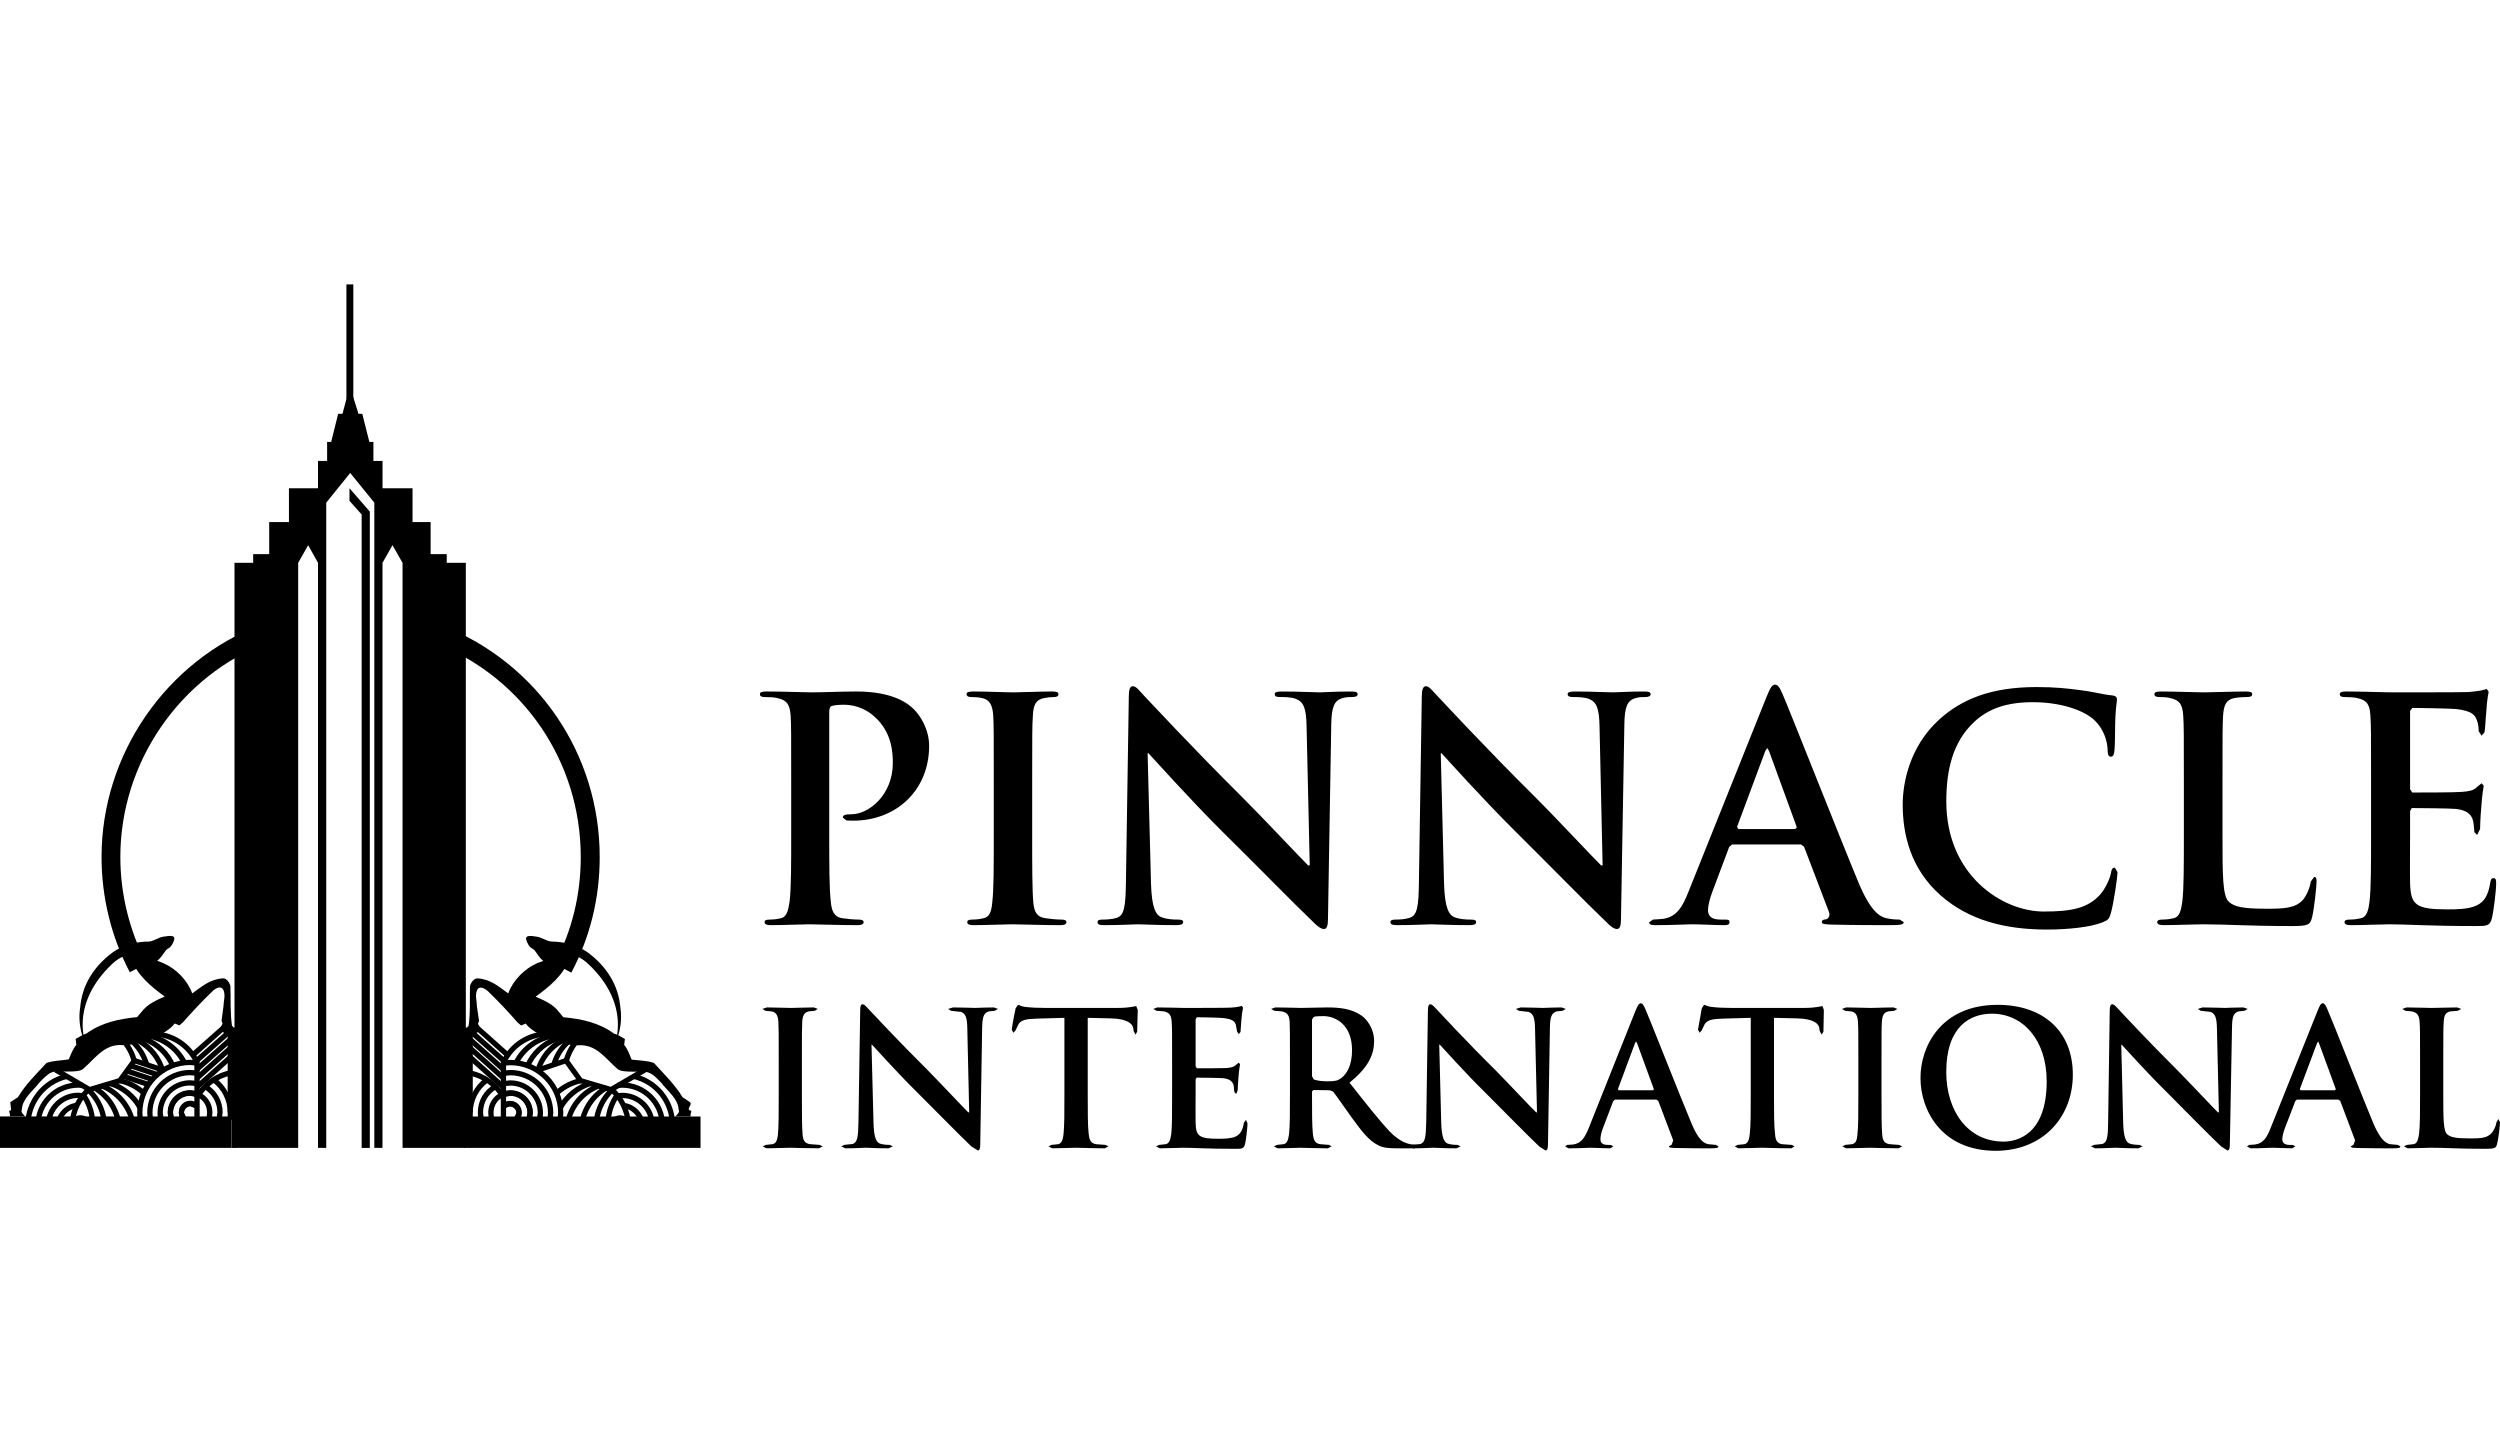 <?xml version="1.0" encoding="UTF-8"?>
<svg width="378px" height="216px" viewBox="0 0 378 216" version="1.1" xmlns="http://www.w3.org/2000/svg" xmlns:xlink="http://www.w3.org/1999/xlink">
    <title>P / Pinnacle International / Vector / pinnacle-international-logo-lg</title>
    <g id="P-/-Pinnacle-International-/-Vector-/-pinnacle-international-logo-lg" stroke="none" stroke-width="1" fill="none" fill-rule="evenodd">
        <g id="Group" transform="translate(0, 43)" fill="#000000">
            <polygon id="Fill-1" points="52.84 32.728 54.681 34.788 54.681 130.563 55.916 130.563 55.916 34.357 52.84 30.82"></polygon>
            <polygon id="Fill-2" points="51.781 19.566 51.13 19.566 50.07 23.825 49.461 23.825 49.461 26.698 48.083 26.698 48.083 30.821 43.688 30.821 43.688 35.933 40.703 35.933 40.703 40.785 38.279 40.785 38.279 42.1 35.456 42.1 35.456 130.561 45.085 130.561 45.085 42.1 46.595 39.431 48.083 42.1 48.083 130.561 49.328 130.561 49.328 33.001 52.951 28.512 56.597 33.001 56.597 130.561 57.832 130.561 57.832 42.1 59.342 39.431 60.866 42.1 60.866 130.561 70.433 130.561 70.433 42.1 67.545 42.1 67.545 40.785 65.111 40.785 65.111 35.933 62.376 35.933 62.376 30.821 57.839 30.821 57.839 26.698 56.461 26.698 56.461 23.825 55.849 23.825 54.776 19.566 54.205 19.566 52.89 15.413"></polygon>
            <polygon id="Fill-3" points="70.11 130.556 71.027 130.556 71.027 112.353 70.11 112.353"></polygon>
            <polygon id="Fill-4" points="35.022 130.566 35.771 130.566 35.771 112.33 35.022 112.33"></polygon>
            <path d="M86.384,104.064 L83.843,102.73 C86.481,97.735 87.81,92.3 87.81,86.58 C87.81,72.218 79.182,59.521 65.839,54.225 L66.899,51.585 C81.331,57.295 90.675,71.042 90.675,86.58 C90.675,92.789 89.236,98.665 86.384,104.064" id="Fill-5"></path>
            <path d="M19.625,104 C16.819,98.665 15.354,92.637 15.354,86.577 C15.354,71.088 25.07,56.949 39.567,51.401 L40.582,54.076 C27.19,59.204 18.196,72.263 18.196,86.577 C18.196,92.161 19.567,97.745 22.153,102.675 L19.625,104 Z" id="Fill-7"></path>
            <path d="M104.218,124.871 C103.894,124.476 104.678,124.119 104.351,123.666 L103.194,122.888 C102.079,121.023 100.387,119.384 98.867,117.712 C97.827,117.356 96.641,117.356 95.513,117.217 C95.176,116.449 94.923,115.639 94.375,114.985 L94.489,114.091 L93.481,113.528 C93.899,112.193 94.009,110.778 93.802,109.349 C93.52,106.016 91.773,103.159 88.872,101.012 C87.248,99.869 85.381,99.386 83.333,99.36 C82.471,99.247 81.862,98.654 80.889,98.589 C79.638,98.382 79.172,98.553 79.881,99.817 C80.303,100.516 80.575,100.364 80.857,100.72 C81.262,101.248 81.563,101.831 82.15,102.298 L81.262,102.609 C79.311,103.461 77.551,105.229 76.845,107.208 C75.467,106.22 74.242,105.096 72.32,104.938 C71.416,104.831 71.059,106.091 71.059,106.091 C71.004,108.212 71.15,110.136 70.829,112.277 L71.247,113.754 L72.732,112.711 L72.271,111.791 L72.43,111.351 L72.113,109.197 C72.113,108.41 71.808,107.577 72.096,106.803 C72.408,105.896 73.38,106.502 73.756,106.855 C75.256,108.29 76.854,109.994 78.271,111.61 L78.789,112.054 L79.492,111.762 C79.992,112.549 81.599,113.453 82.358,113.845 C85.161,115.244 87.858,115.037 87.906,115.037 C90.334,115.115 91.688,117.181 93.371,118.636 C94.178,119.338 97.101,118.814 98.08,119.18 C98.712,119.384 99.431,120.135 99.972,120.709 C100.971,122.014 102.507,123.115 102.604,124.738 C102.834,125.246 102.322,125.528 102.128,125.82 L104.448,125.82 C104.228,125.395 104.873,124.903 104.218,124.871 M93.312,113.443 L92.826,113.281 C90.629,111.642 87.932,111.059 85.177,110.804 L84.542,110.046 C83.638,108.815 82.257,108.267 80.99,107.697 C83.015,106.22 85.226,104.439 86.02,102.045 L86.234,101.261 C87.702,101.614 88.613,102.363 89.536,103.331 C92.2,106.045 93.899,109.573 93.312,113.443" id="Fill-9"></path>
            <polygon id="Fill-11" points="70.904 130.559 105.92 130.559 105.92 125.818 70.904 125.818"></polygon>
            <path d="M75.818,123.156 C74.784,121.326 73.024,120.04 70.963,119.635 L71.147,118.855 C73.394,119.308 75.358,120.733 76.511,122.745 L75.818,123.156 Z" id="Fill-13"></path>
            <path d="M85.099,126.358 L84.305,126.239 L84.383,125.28 C84.383,121.299 81.149,118.066 77.169,118.066 L76.17,118.122 L76.076,117.325 L77.169,117.25 C81.589,117.25 85.174,120.855 85.174,125.28 L85.099,126.358 Z" id="Fill-14"></path>
            <path d="M83.563,126.314 L82.785,126.174 L82.853,125.28 C82.853,122.132 80.305,119.589 77.171,119.589 L76.241,119.667 L76.111,118.867 L77.171,118.776 C80.746,118.776 83.66,121.701 83.66,125.28 L83.563,126.314 Z" id="Fill-15"></path>
            <path d="M81.916,126.606 L81.145,126.389 L81.31,125.281 C81.31,123.004 79.44,121.142 77.171,121.142 L76.319,121.226 L76.163,120.439 L77.171,120.345 C79.894,120.345 82.104,122.551 82.104,125.281 C82.104,125.722 82.03,126.152 81.916,126.606" id="Fill-16"></path>
            <path d="M80.38,126.283 L79.628,126.036 L79.744,125.279 C79.744,123.85 78.587,122.694 77.171,122.694 L76.319,122.846 L76.037,122.111 L77.171,121.897 C79.038,121.897 80.551,123.416 80.551,125.279 L80.38,126.283 Z" id="Fill-17"></path>
            <path d="M78.309,126.563 L77.771,125.97 L78.076,125.267 C78.076,124.47 77.062,123.965 76.417,124.59 L75.866,123.998 C76.229,123.661 76.647,123.492 77.114,123.492 C78.089,123.492 78.87,124.289 78.87,125.267 C78.87,125.766 78.66,126.242 78.309,126.563" id="Fill-18"></path>
            <path d="M102.092,127.166 L101.288,127.166 C101.288,123.784 99.01,120.892 95.701,120.124 L95.882,119.363 C99.545,120.189 102.092,123.402 102.092,127.166" id="Fill-19"></path>
            <path d="M100.569,127.166 L99.752,127.166 C99.752,124.018 97.214,121.465 94.08,121.465 L93.52,121.504 L93.371,120.707 L94.08,120.665 C97.652,120.665 100.569,123.577 100.569,127.166" id="Fill-20"></path>
            <path d="M99.014,127.166 L98.211,127.166 C98.211,124.866 96.357,123.026 94.078,123.026 L93.407,123.082 L93.3,122.281 L94.078,122.226 C96.811,122.226 99.014,124.426 99.014,127.166" id="Fill-21"></path>
            <path d="M96.638,126.832 C96.506,125.724 95.485,124.71 94.308,124.548 L94.425,123.771 C95.948,123.965 97.235,125.248 97.445,126.712 L96.638,126.832 Z" id="Fill-22"></path>
            <path d="M93.761,129.184 C92.799,129.184 92.014,128.377 92.014,127.392 C92.014,126.424 92.799,125.634 93.761,125.634 C94.75,125.634 95.541,126.424 95.541,127.392 C95.541,128.377 94.75,129.184 93.761,129.184 M93.761,126.434 C93.24,126.434 92.809,126.864 92.809,127.392 C92.809,127.943 93.24,128.377 93.761,128.377 C94.303,128.377 94.75,127.943 94.75,127.392 C94.75,126.864 94.303,126.434 93.761,126.434" id="Fill-23"></path>
            <polygon id="Fill-24" points="70.709 126.362 71.484 126.362 71.484 112.165 70.709 112.165"></polygon>
            <polygon id="Fill-25" points="75.72 125.908 76.52 125.908 76.52 117.402 75.72 117.402"></polygon>
            <path d="M76.492,117.808 L75.769,117.471 C77.075,114.683 79.82,112.937 82.916,112.917 L82.916,113.724 C80.135,113.734 77.662,115.295 76.492,117.808" id="Fill-26"></path>
            <path d="M78.379,117.884 L77.669,117.528 C78.788,115.283 80.93,113.703 83.39,113.256 L83.529,114.056 C81.316,114.448 79.394,115.876 78.379,117.884" id="Fill-27"></path>
            <path d="M80.138,118.293 L79.415,117.973 C80.274,116.049 81.82,114.565 83.784,113.778 L84.086,114.52 C82.297,115.232 80.919,116.567 80.138,118.293" id="Fill-28"></path>
            <path d="M81.675,119.06 L80.923,118.823 C81.513,116.776 82.854,115.079 84.682,114.056 L85.081,114.758 C83.444,115.688 82.226,117.217 81.675,119.06" id="Fill-29"></path>
            <path d="M84.113,118.154 L83.328,117.957 C83.737,116.512 84.498,115.265 85.613,114.229 L86.161,114.812 C85.137,115.741 84.469,116.885 84.113,118.154" id="Fill-30"></path>
            <path d="M85.967,117.647 L85.183,117.453 C85.455,116.322 85.997,115.263 86.761,114.295 L87.393,114.8 C86.697,115.655 86.22,116.643 85.967,117.647" id="Fill-31"></path>
            <path d="M86.183,127.026 L85.405,126.867 C85.891,124.114 87.745,121.844 90.347,120.817 L90.639,121.562 C88.296,122.488 86.636,124.525 86.183,127.026" id="Fill-32"></path>
            <path d="M88.283,128.008 L87.48,128.008 C87.48,125.268 88.945,122.657 91.311,121.209 L91.732,121.896 C89.602,123.191 88.283,125.54 88.283,128.008" id="Fill-33"></path>
            <path d="M89.883,129.053 C89.306,126.368 90.194,123.491 92.178,121.596 L92.745,122.163 C90.943,123.89 90.165,126.465 90.677,128.894 L89.883,129.053 Z" id="Fill-34"></path>
            <path d="M92.176,130.218 C91.093,127.685 91.372,124.708 92.94,122.425 L93.602,122.875 C92.176,124.935 91.936,127.627 92.918,129.907 L92.176,130.218 Z" id="Fill-35"></path>
            <path d="M85.062,124.685 L84.375,124.274 C85.419,122.454 87.11,121.055 89.065,120.452 L89.295,121.223 C87.58,121.757 85.992,123.034 85.062,124.685" id="Fill-36"></path>
            <path d="M84.517,122.499 L83.989,121.897 C85.081,120.912 86.407,120.254 87.836,119.989 L87.995,120.773 C86.698,121.012 85.506,121.615 84.517,122.499" id="Fill-37"></path>
            <polygon id="Fill-38" points="92.43 122.196 92.275 122.141 87.556 120.729 87.468 120.645 85.43 117.83 81.54 119.145 81.281 118.403 85.734 116.881 88.032 120.062 92.333 121.322 97.269 118.432 97.677 119.126"></polygon>
            <path d="M94.603,127.026 C94.506,125.083 93.615,123.243 92.13,121.957 L92.658,121.354 C94.305,122.78 95.303,124.836 95.397,126.971 L94.603,127.026 Z" id="Fill-39"></path>
            <path d="M71.486,125.215 L70.708,125.215 C70.708,123.159 71.686,121.205 73.339,119.984 L73.806,120.645 C72.364,121.704 71.486,123.414 71.486,125.215" id="Fill-40"></path>
            <path d="M72.377,126.39 C72.316,126.089 72.245,125.678 72.245,125.214 C72.245,123.433 73.162,121.839 74.708,120.955 L75.097,121.648 C73.81,122.39 73.039,123.715 73.039,125.214 L73.162,126.219 L72.377,126.39 Z" id="Fill-41"></path>
            <path d="M74.344,127.059 C73.988,126.508 73.819,125.873 73.819,125.216 C73.819,123.846 74.626,122.628 75.868,122.109 L76.172,122.845 C75.232,123.23 74.626,124.169 74.626,125.216 C74.626,125.734 74.746,126.207 75.012,126.647 L74.344,127.059 Z" id="Fill-42"></path>
            <path d="M77.189,128.601 C76.039,128.601 74.979,128.017 74.343,127.068 L75.014,126.638 C75.501,127.36 76.311,127.794 77.189,127.794 C78.612,127.794 79.759,126.647 79.759,125.212 C79.759,123.803 78.612,122.647 77.189,122.647 L76.175,122.845 L75.867,122.113 C76.259,121.935 76.726,121.841 77.189,121.841 C79.056,121.841 80.563,123.363 80.563,125.212 C80.563,127.081 79.056,128.601 77.189,128.601" id="Fill-43"></path>
            <path d="M77.123,126.972 L77.123,126.175 C77.645,126.175 78.086,125.732 78.086,125.217 C78.086,124.698 77.645,124.242 77.123,124.242 L76.446,124.524 L75.882,123.95 C76.209,123.63 76.637,123.448 77.123,123.448 C78.096,123.448 78.893,124.232 78.893,125.217 C78.893,126.175 78.086,126.972 77.123,126.972" id="Fill-44"></path>
            <polygon id="Fill-45" points="76.379 116.731 71.635 112.494 72.16 111.901 76.914 116.138"></polygon>
            <polygon id="Fill-46" points="75.905 117.68 71.056 113.388 71.571 112.763 76.426 117.077"></polygon>
            <polygon id="Fill-47" points="75.856 118.995 70.819 114.489 71.341 113.887 76.378 118.376"></polygon>
            <polygon id="Fill-48" points="75.856 120.299 70.819 115.784 71.341 115.178 76.39 119.706"></polygon>
            <polygon id="Fill-49" points="75.913 121.723 70.867 117.218 71.415 116.615 76.464 121.13"></polygon>
            <path d="M34.837,106.077 C34.837,106.077 34.496,104.807 33.589,104.936 C31.68,105.098 30.458,106.209 29.064,107.21 C28.348,105.202 26.614,103.446 24.653,102.611 L23.772,102.264 C24.346,101.83 24.653,101.25 25.055,100.722 C25.334,100.347 25.603,100.496 26.028,99.806 C26.737,98.555 26.267,98.371 25.003,98.585 C24.054,98.63 23.467,99.232 22.579,99.362 C20.531,99.372 18.661,99.848 17.057,100.988 C14.14,103.145 12.396,105.992 12.124,109.335 C11.894,110.77 12.03,112.179 12.432,113.53 L11.433,114.09 L11.544,114.984 C10.976,115.641 10.724,116.441 10.39,117.183 C9.272,117.355 8.072,117.355 7.035,117.711 C5.515,119.363 3.817,121.021 2.725,122.884 L1.555,123.661 L1.688,124.873 C1.049,124.892 1.688,125.388 1.47,125.796 L3.801,125.796 C3.587,125.527 3.091,125.239 3.305,124.73 C3.402,123.091 4.958,121.99 5.943,120.698 C6.481,120.124 7.214,119.363 7.829,119.136 C8.818,118.799 11.725,119.318 12.542,118.638 C14.247,117.183 15.566,115.117 17.993,115.007 C17.993,115.007 20.738,115.243 23.561,113.821 C24.31,113.445 25.924,112.525 26.404,111.748 L27.113,112.04 L27.642,111.596 C29.058,109.983 30.662,108.279 32.15,106.854 C32.516,106.468 33.495,105.876 33.822,106.799 C34.111,107.57 33.79,108.396 33.79,109.163 L33.495,111.34 L33.654,111.774 L33.194,112.687 L34.665,113.747 L35.099,112.247 C34.775,110.112 34.911,108.188 34.837,106.077 M21.361,110.048 L20.729,110.789 C17.983,111.052 15.297,111.631 13.08,113.267 L12.616,113.445 C12.02,109.571 13.728,106.038 16.382,103.317 C17.296,102.358 18.197,101.616 19.685,101.25 L19.905,102.028 C20.69,104.421 22.897,106.219 24.906,107.673 C23.636,108.237 22.278,108.807 21.361,110.048" id="Fill-50"></path>
            <polygon id="Fill-51" points="0 130.559 35.009 130.559 35.009 125.808 0 125.808"></polygon>
            <path d="M30.129,123.145 L29.409,122.77 C30.547,120.732 32.485,119.294 34.786,118.824 L34.961,119.608 C32.887,120.039 31.13,121.325 30.129,123.145" id="Fill-52"></path>
            <path d="M20.809,126.336 L20.738,125.258 C20.738,120.849 24.322,117.238 28.736,117.238 L29.848,117.312 L29.722,118.122 L28.736,118.035 C24.769,118.035 21.532,121.284 21.532,125.258 L21.603,126.233 L20.809,126.336 Z" id="Fill-53"></path>
            <path d="M22.335,126.293 L22.26,125.26 C22.26,121.668 25.177,118.769 28.736,118.769 L29.795,118.856 L29.666,119.653 L28.736,119.578 C25.605,119.578 23.057,122.124 23.057,125.26 L23.119,126.189 L22.335,126.293 Z" id="Fill-54"></path>
            <path d="M23.995,126.595 C23.881,126.141 23.816,125.72 23.816,125.26 C23.816,122.549 26.03,120.333 28.736,120.333 L29.751,120.418 L29.595,121.205 L28.736,121.13 C26.454,121.13 24.617,122.97 24.617,125.26 L24.766,126.391 L23.995,126.595 Z" id="Fill-55"></path>
            <path d="M25.527,126.272 L25.372,125.258 C25.372,123.405 26.888,121.886 28.736,121.886 L29.86,122.068 L29.614,122.845 L28.736,122.693 C27.336,122.693 26.166,123.849 26.166,125.258 L26.286,126 L25.527,126.272 Z" id="Fill-56"></path>
            <path d="M27.632,126.551 C27.24,126.215 27.042,125.755 27.042,125.246 C27.042,124.287 27.836,123.481 28.802,123.481 L30.057,123.996 L29.509,124.569 L28.802,124.278 C28.274,124.278 27.827,124.731 27.827,125.246 L28.154,125.959 L27.632,126.551 Z" id="Fill-57"></path>
            <path d="M4.611,127.135 L3.807,127.135 C3.807,123.436 6.419,120.148 10.023,119.361 L10.202,120.128 C6.967,120.86 4.611,123.802 4.611,127.135" id="Fill-58"></path>
            <path d="M6.138,127.135 L5.334,127.135 C5.334,123.565 8.245,120.666 11.833,120.666 L12.52,120.699 L12.406,121.492 L11.833,121.463 C8.689,121.463 6.138,123.996 6.138,127.135" id="Fill-59"></path>
            <path d="M7.713,127.135 L6.893,127.135 C6.893,124.43 9.1,122.214 11.832,122.214 L12.649,122.282 L12.493,123.07 L11.832,123.014 C9.551,123.014 7.713,124.87 7.713,127.135" id="Fill-60"></path>
            <path d="M9.27,126.821 L8.466,126.701 C8.674,125.224 9.97,123.954 11.477,123.75 L11.591,124.537 C10.421,124.709 9.419,125.668 9.27,126.821" id="Fill-61"></path>
            <path d="M12.141,129.173 C11.169,129.173 10.371,128.366 10.371,127.372 C10.371,126.413 11.169,125.623 12.141,125.623 C13.129,125.623 13.904,126.413 13.904,127.372 C13.904,128.366 13.129,129.173 12.141,129.173 M12.141,126.423 C11.603,126.423 11.178,126.854 11.178,127.372 C11.178,127.923 11.603,128.366 12.141,128.366 C12.676,128.366 13.11,127.942 13.11,127.372 C13.11,126.854 12.676,126.423 12.141,126.423" id="Fill-62"></path>
            <polygon id="Fill-63" points="34.423 126.336 35.217 126.336 35.217 112.158 34.423 112.158"></polygon>
            <polygon id="Fill-64" points="29.386 125.873 30.19 125.873 30.19 117.386 29.386 117.386"></polygon>
            <path d="M29.434,117.808 C28.238,115.285 25.778,113.724 22.981,113.714 L22.994,112.917 C26.089,112.927 28.834,114.663 30.166,117.452 L29.434,117.808 Z" id="Fill-65"></path>
            <path d="M27.529,117.874 C26.505,115.846 24.625,114.447 22.382,114.026 L22.528,113.235 C25.024,113.702 27.101,115.263 28.252,117.517 L27.529,117.874 Z" id="Fill-66"></path>
            <path d="M25.765,118.293 C24.981,116.547 23.591,115.213 21.834,114.52 L22.116,113.778 C24.077,114.529 25.629,116.01 26.495,117.973 L25.765,118.293 Z" id="Fill-67"></path>
            <path d="M24.238,119.049 C23.7,117.219 22.491,115.686 20.822,114.737 L21.224,114.025 C23.078,115.094 24.404,116.794 24.99,118.822 L24.238,119.049 Z" id="Fill-68"></path>
            <path d="M21.796,118.154 C21.443,116.839 20.75,115.693 19.761,114.766 L20.296,114.19 C21.395,115.213 22.185,116.493 22.578,117.937 L21.796,118.154 Z" id="Fill-69"></path>
            <path d="M19.93,117.647 C19.677,116.578 19.191,115.619 18.517,114.793 L19.142,114.295 C19.898,115.224 20.429,116.287 20.727,117.453 L19.93,117.647 Z" id="Fill-70"></path>
            <path d="M19.724,127.005 C19.273,124.556 17.565,122.477 15.274,121.56 L15.565,120.805 C18.126,121.842 20.031,124.148 20.498,126.843 L19.724,127.005 Z" id="Fill-71"></path>
            <path d="M17.638,127.996 C17.625,125.518 16.312,123.189 14.186,121.884 L14.591,121.197 C16.96,122.625 18.448,125.236 18.448,127.996 L17.638,127.996 Z" id="Fill-72"></path>
            <path d="M16.019,129.053 L15.244,128.894 C15.756,126.452 14.978,123.89 13.176,122.163 L13.737,121.596 C15.721,123.491 16.615,126.358 16.019,129.053" id="Fill-73"></path>
            <path d="M13.738,130.196 L13.003,129.859 C14.007,127.575 13.748,124.955 12.322,122.875 L12.986,122.422 C14.565,124.731 14.847,127.63 13.738,130.196" id="Fill-74"></path>
            <path d="M20.823,124.665 C19.929,123.023 18.344,121.753 16.616,121.228 L16.843,120.451 C18.785,121.034 20.528,122.469 21.533,124.279 L20.823,124.665 Z" id="Fill-75"></path>
            <path d="M21.384,122.488 C20.431,121.624 19.222,121.011 17.916,120.762 L18.091,119.988 C19.517,120.263 20.849,120.947 21.925,121.896 L21.384,122.488 Z" id="Fill-76"></path>
            <polygon id="Fill-77" points="13.49 122.186 13.344 122.111 8.226 119.125 8.635 118.422 13.587 121.324 17.881 120.038 20.176 116.88 24.652 118.393 24.396 119.134 20.471 117.829 18.371 120.731 18.235 120.777"></polygon>
            <path d="M11.298,127.015 L10.514,126.96 C10.614,124.819 11.613,122.769 13.246,121.344 L13.758,121.946 C12.309,123.222 11.421,125.062 11.298,127.015" id="Fill-78"></path>
            <path d="M35.216,125.205 L34.422,125.205 C34.422,123.384 33.582,121.7 32.117,120.602 L32.584,119.974 C34.24,121.195 35.216,123.158 35.216,125.205" id="Fill-79"></path>
            <path d="M33.511,126.39 L32.736,126.206 L32.872,125.205 C32.872,123.724 32.104,122.4 30.814,121.622 L31.213,120.945 C32.768,121.839 33.666,123.449 33.666,125.205 L33.511,126.39 Z" id="Fill-80"></path>
            <path d="M31.557,127.048 L30.887,126.617 C31.165,126.196 31.311,125.714 31.311,125.205 C31.311,124.159 30.699,123.229 29.749,122.844 L30.041,122.108 C31.311,122.607 32.121,123.848 32.121,125.205 C32.121,125.853 31.908,126.497 31.557,127.048" id="Fill-81"></path>
            <path d="M28.727,128.601 C26.857,128.601 25.36,127.059 25.36,125.203 C25.36,123.34 26.857,121.831 28.727,121.831 C29.22,121.831 29.654,121.925 30.069,122.122 L29.725,122.845 L28.727,122.628 C27.314,122.628 26.154,123.794 26.154,125.203 C26.154,126.638 27.314,127.781 28.727,127.781 C29.605,127.781 30.409,127.35 30.886,126.618 L31.544,127.059 C30.921,128.008 29.874,128.601 28.727,128.601" id="Fill-82"></path>
            <path d="M28.786,126.962 C27.797,126.962 27.032,126.165 27.032,125.193 C27.032,124.221 27.797,123.425 28.786,123.425 C29.249,123.425 29.664,123.609 30.021,123.946 L29.47,124.513 L28.786,124.221 C28.251,124.221 27.813,124.662 27.813,125.193 C27.813,125.731 28.251,126.152 28.786,126.152 L28.786,126.962 Z" id="Fill-83"></path>
            <polygon id="Fill-84" points="19.608 118.512 23.63 119.846 23.886 119.104 19.857 117.754"></polygon>
            <polygon id="Fill-85" points="19.088 119.316 22.932 120.602 23.175 119.851 19.338 118.565"></polygon>
            <polygon id="Fill-86" points="18.566 120.112 22.384 121.385 22.647 120.633 18.832 119.36"></polygon>
            <polygon id="Fill-87" points="29.53 116.731 28.998 116.119 33.762 111.901 34.284 112.494"></polygon>
            <polygon id="Fill-88" points="30.004 117.659 29.496 117.056 34.354 112.755 34.859 113.357"></polygon>
            <polygon id="Fill-89" points="30.058 118.962 29.52 118.369 34.576 113.874 35.104 114.476"></polygon>
            <polygon id="Fill-90" points="30.058 120.299 29.52 119.706 34.576 115.178 35.104 115.784"></polygon>
            <polygon id="Fill-91" points="29.983 121.712 29.445 121.129 34.498 116.614 35.029 117.213"></polygon>
            <path d="M119.629,75.094 C119.629,67.988 119.629,66.682 119.545,65.208 C119.425,63.612 119.059,62.86 117.51,62.549 C117.147,62.436 116.349,62.397 115.691,62.397 C115.179,62.397 114.901,62.297 114.901,61.95 C114.901,61.639 115.241,61.552 115.925,61.552 C118.407,61.552 121.353,61.684 122.666,61.684 C124.582,61.684 127.288,61.552 129.453,61.552 C135.277,61.552 137.4,63.514 138.142,64.204 C139.169,65.208 140.485,67.301 140.485,69.779 C140.485,76.396 135.624,81.086 128.97,81.086 L127.985,81.054 L127.434,80.613 C127.434,80.247 127.771,80.118 128.74,80.118 C131.365,80.118 134.995,77.177 134.995,72.389 C134.995,70.857 134.888,67.722 132.24,65.383 C130.581,63.825 128.643,63.557 127.586,63.557 C126.87,63.557 126.166,63.612 125.742,63.751 C125.518,63.825 125.382,64.13 125.382,64.635 L125.382,83.331 C125.382,87.645 125.382,91.318 125.619,93.346 C125.742,94.632 126.033,95.675 127.434,95.843 C128.092,95.944 129.116,96.041 129.813,96.041 C130.341,96.041 130.581,96.18 130.581,96.426 C130.581,96.754 130.195,96.883 129.693,96.883 C126.594,96.883 123.645,96.754 122.423,96.754 C121.353,96.754 118.407,96.883 116.531,96.883 C115.925,96.883 115.607,96.754 115.607,96.426 C115.607,96.18 115.789,96.041 116.349,96.041 C117.069,96.041 117.617,95.944 118.031,95.843 C118.971,95.675 119.192,94.632 119.389,93.291 C119.629,91.318 119.629,87.645 119.629,83.331 L119.629,75.094 Z" id="Fill-92"></path>
            <path d="M150.26,75.094 C150.26,67.988 150.26,66.682 150.176,65.208 C150.088,63.612 149.599,62.802 148.575,62.569 C148.063,62.436 147.45,62.397 146.906,62.397 C146.445,62.397 146.144,62.297 146.144,61.921 C146.144,61.639 146.539,61.552 147.265,61.552 C149.035,61.552 152.004,61.684 153.342,61.684 C154.529,61.684 157.28,61.552 159.053,61.552 C159.662,61.552 160.038,61.639 160.038,61.921 C160.038,62.297 159.756,62.397 159.293,62.397 C158.807,62.397 158.457,62.436 157.893,62.549 C156.622,62.773 156.246,63.557 156.172,65.208 C156.065,66.682 156.065,67.988 156.065,75.094 L156.065,83.331 C156.065,87.846 156.065,91.555 156.246,93.563 C156.392,94.823 156.723,95.675 158.126,95.843 C158.781,95.944 159.805,96.041 160.505,96.041 C161.027,96.041 161.247,96.18 161.247,96.426 C161.247,96.754 160.891,96.883 160.369,96.883 C157.28,96.883 154.334,96.754 153.067,96.754 C152.004,96.754 149.035,96.883 147.188,96.883 C146.559,96.883 146.248,96.754 146.248,96.426 C146.248,96.18 146.445,96.041 146.977,96.041 C147.7,96.041 148.264,95.944 148.685,95.843 C149.599,95.675 149.894,94.865 150.024,93.518 C150.26,91.555 150.26,87.846 150.26,83.331 L150.26,75.094 Z" id="Fill-93"></path>
            <path d="M174.03,90.532 C174.127,94.166 174.727,95.394 175.676,95.705 C176.464,95.996 177.349,96.042 178.1,96.042 C178.629,96.042 178.895,96.129 178.895,96.427 C178.895,96.796 178.47,96.881 177.812,96.881 C174.782,96.881 172.908,96.754 172.03,96.754 C171.596,96.754 169.408,96.881 166.955,96.881 C166.349,96.881 165.947,96.829 165.947,96.427 C165.947,96.129 166.209,96.042 166.686,96.042 C167.295,96.042 168.151,95.996 168.805,95.792 C170.014,95.436 170.199,94.092 170.247,90.014 L170.675,62.352 C170.675,61.413 170.798,60.755 171.285,60.755 C171.797,60.755 172.202,61.368 172.993,62.203 C173.576,62.803 180.674,70.447 187.499,77.207 C190.692,80.374 197.009,87.115 197.786,87.847 L198.033,87.847 L197.556,66.88 C197.511,64.033 197.083,63.136 195.958,62.683 C195.265,62.391 194.14,62.391 193.482,62.391 C192.925,62.391 192.74,62.252 192.74,61.951 C192.74,61.585 193.252,61.555 193.972,61.555 C196.383,61.555 198.639,61.685 199.601,61.685 C200.13,61.685 201.909,61.555 204.204,61.555 C204.8,61.555 205.276,61.585 205.276,61.951 C205.276,62.252 205.011,62.391 204.434,62.391 C203.974,62.391 203.581,62.391 203.03,62.543 C201.721,62.9 201.345,63.881 201.287,66.505 L200.788,95.996 C200.788,97.02 200.593,97.464 200.191,97.464 C199.653,97.464 199.093,96.936 198.577,96.427 C195.641,93.629 189.658,87.491 184.774,82.694 C179.689,77.628 174.503,71.784 173.654,70.9 L173.518,70.9 L174.03,90.532 Z" id="Fill-94"></path>
            <path d="M218.338,90.532 C218.438,94.176 219.035,95.394 219.981,95.705 C220.765,95.996 221.663,96.042 222.415,96.042 C222.927,96.042 223.193,96.129 223.193,96.427 C223.193,96.796 222.765,96.881 222.133,96.881 C219.08,96.881 217.207,96.754 216.325,96.754 C215.897,96.754 213.703,96.881 211.279,96.881 C210.679,96.881 210.232,96.829 210.232,96.427 C210.232,96.129 210.524,96.042 210.987,96.042 C211.619,96.042 212.449,95.996 213.084,95.792 C214.316,95.436 214.507,94.092 214.546,90.014 L214.974,62.352 C214.974,61.413 215.123,60.755 215.586,60.755 C216.092,60.755 216.51,61.368 217.314,62.203 C217.881,62.803 224.975,70.447 231.807,77.207 C235.003,80.374 241.291,87.115 242.085,87.847 L242.315,87.847 L241.851,66.88 C241.803,64.033 241.381,63.136 240.257,62.683 C239.579,62.391 238.438,62.391 237.781,62.391 C237.249,62.391 237.029,62.252 237.029,61.951 C237.029,61.585 237.56,61.555 238.257,61.555 C240.685,61.555 242.944,61.685 243.919,61.685 C244.431,61.685 246.214,61.555 248.502,61.555 C249.114,61.555 249.568,61.585 249.568,61.951 C249.568,62.252 249.296,62.391 248.758,62.391 C248.272,62.391 247.886,62.391 247.335,62.543 C246.026,62.9 245.65,63.881 245.604,66.505 L245.092,95.996 C245.092,97.02 244.908,97.464 244.493,97.464 C243.968,97.464 243.391,96.936 242.895,96.427 C239.939,93.629 233.956,87.491 229.108,82.694 C224.013,77.628 218.801,71.784 217.975,70.9 L217.842,70.9 L218.338,90.532 Z" id="Fill-95"></path>
            <path d="M261.887,84.688 L261.453,85.054 L258.944,91.74 C258.484,92.925 258.251,94.023 258.251,94.574 C258.251,95.435 258.679,96.041 260.124,96.041 L260.824,96.041 C261.385,96.041 261.505,96.125 261.505,96.43 C261.505,96.796 261.239,96.883 260.717,96.883 C259.226,96.883 257.217,96.754 255.755,96.754 C255.266,96.754 252.686,96.883 250.258,96.883 C249.636,96.883 249.361,96.796 249.361,96.43 L249.931,96.041 L251.367,95.944 C253.516,95.675 254.42,94.088 255.334,91.74 L267.089,62.397 C267.64,61.037 267.925,60.518 268.398,60.518 C268.8,60.518 269.095,60.939 269.556,62.018 C270.674,64.593 278.183,83.665 281.139,90.761 C282.947,94.949 284.289,95.63 285.268,95.843 C285.962,95.999 286.688,96.041 287.242,96.041 L287.841,96.43 C287.841,96.796 287.42,96.883 285.696,96.883 C284.033,96.883 280.607,96.883 276.861,96.796 C276.031,96.754 275.461,96.754 275.461,96.43 C275.461,96.125 275.642,96.041 276.106,95.999 C276.42,95.924 276.76,95.477 276.546,94.911 L272.774,85.025 L272.32,84.688 L261.887,84.688 Z M271.448,82.35 L271.678,82.077 L267.465,70.521 L267.216,70.106 L266.924,70.521 L262.639,82.029 L262.837,82.35 L271.448,82.35 Z" id="Fill-96"></path>
            <path d="M293.487,92.439 C288.901,88.429 287.689,83.191 287.689,78.653 C287.689,75.473 288.671,69.963 293.153,65.846 C296.514,62.772 300.948,60.884 307.923,60.884 C310.833,60.884 312.554,61.088 314.722,61.37 C316.489,61.587 317.976,62.018 319.393,62.147 C319.892,62.199 320.086,62.439 320.086,62.73 C320.086,63.096 319.94,63.653 319.853,65.296 C319.769,66.834 319.817,69.399 319.717,70.339 C319.658,71.032 319.574,71.408 319.153,71.408 C318.77,71.408 318.673,71.032 318.673,70.384 C318.631,68.94 318.035,67.297 316.868,66.083 C315.322,64.441 311.673,63.171 307.352,63.171 C303.301,63.171 300.621,64.207 298.572,66.083 C295.156,69.208 294.281,73.639 294.281,78.187 C294.281,89.313 302.721,94.823 308.999,94.823 C313.154,94.823 315.672,94.356 317.574,92.225 C318.346,91.321 318.965,89.98 319.153,89.109 C319.282,88.374 319.393,88.192 319.769,88.192 L320.174,88.892 C320.174,89.443 319.613,93.517 319.153,95.105 C318.916,95.924 318.735,96.128 317.931,96.449 C316.048,97.216 312.512,97.55 309.524,97.55 C303.097,97.55 297.739,96.128 293.487,92.439" id="Fill-97"></path>
            <path d="M336.042,83.319 C336.042,89.312 336.042,92.547 337.03,93.377 C337.837,94.089 339.04,94.4 342.689,94.4 C345.185,94.4 346.996,94.361 348.17,93.095 C348.714,92.492 349.288,91.177 349.385,90.303 L349.897,89.593 C350.228,89.593 350.263,89.817 350.263,90.38 C350.263,90.899 349.923,94.4 349.573,95.751 C349.288,96.794 349.058,97.02 346.595,97.02 C339.873,97.02 336.784,96.755 333.031,96.755 C331.929,96.755 328.993,96.878 327.126,96.878 C326.516,96.878 326.17,96.755 326.17,96.428 C326.17,96.182 326.371,96.042 326.918,96.042 C327.622,96.042 328.182,95.945 328.607,95.845 C329.566,95.676 329.783,94.627 329.971,93.292 C330.201,91.32 330.201,87.64 330.201,83.319 L330.201,75.095 C330.201,67.989 330.201,66.684 330.104,65.207 C329.991,63.613 329.641,62.858 328.105,62.544 C327.725,62.437 327.165,62.392 326.565,62.392 C326.037,62.392 325.748,62.298 325.748,61.951 C325.748,61.64 326.076,61.553 326.798,61.553 C328.993,61.553 331.929,61.686 333.19,61.686 C334.311,61.686 337.727,61.553 339.545,61.553 C340.2,61.553 340.531,61.64 340.531,61.951 C340.531,62.298 340.258,62.392 339.698,62.392 C339.176,62.392 338.44,62.437 337.87,62.544 C336.606,62.774 336.239,63.558 336.129,65.207 C336.042,66.684 336.042,67.989 336.042,75.095 L336.042,83.319 Z" id="Fill-98"></path>
            <path d="M358.505,75.094 C358.505,67.988 358.505,66.682 358.402,65.208 C358.321,63.612 357.945,62.86 356.395,62.549 C356.019,62.436 355.238,62.397 354.577,62.397 C354.068,62.397 353.777,62.297 353.777,61.966 C353.777,61.639 354.117,61.552 354.811,61.552 C357.283,61.552 360.252,61.684 361.558,61.684 C363.072,61.684 372.351,61.684 373.255,61.639 C374.124,61.552 374.876,61.467 375.268,61.367 L375.997,61.176 L376.279,61.584 C376.279,61.921 376.036,62.481 375.926,64.635 C375.858,65.102 375.767,67.162 375.66,67.722 L375.216,68.237 L374.782,67.57 C374.782,67.246 374.743,66.456 374.509,65.908 C374.195,65.056 373.715,64.493 371.366,64.204 C370.572,64.13 365.681,64.033 364.741,64.033 L364.404,64.493 L364.404,76.335 L364.741,76.83 C365.778,76.83 371.129,76.83 372.205,76.736 C373.339,76.655 374.043,76.493 374.448,76.053 L375.216,75.431 L375.534,75.797 C375.534,76.088 375.303,76.83 375.158,79.224 C375.057,80.173 374.986,82.026 374.986,82.35 L374.545,83.243 L374.124,82.822 C374.072,82.35 374.072,81.744 373.936,81.141 C373.715,80.192 373.067,79.506 371.327,79.308 C370.439,79.224 365.814,79.178 364.666,79.178 L364.404,79.632 L364.404,83.318 C364.404,84.915 364.365,89.216 364.404,90.583 C364.514,93.806 365.243,94.499 370.03,94.499 C371.23,94.499 373.203,94.499 374.409,93.929 C375.631,93.375 376.208,92.397 376.525,90.489 C376.593,89.984 376.694,89.777 377.018,89.777 C377.417,89.777 377.417,90.143 377.417,90.632 C377.417,91.684 377.018,94.865 376.791,95.788 C376.47,97.019 376.036,97.019 374.279,97.019 C367.227,97.019 364.054,96.754 361.328,96.754 C360.252,96.754 357.283,96.883 355.433,96.883 C354.811,96.883 354.493,96.754 354.493,96.426 C354.493,96.18 354.687,96.041 355.238,96.041 C355.935,96.041 356.512,95.944 356.92,95.843 C357.873,95.675 358.11,94.632 358.275,93.291 C358.505,91.318 358.505,87.645 358.505,83.318 L358.505,75.094 Z" id="Fill-99"></path>
            <path d="M117.743,117.483 C117.743,113.192 117.743,112.431 117.694,111.54 C117.642,110.562 117.354,110.066 116.729,109.936 L115.73,109.83 L115.28,109.548 L115.947,109.321 C117.02,109.321 118.79,109.399 119.613,109.399 C120.313,109.399 121.985,109.321 123.055,109.321 L123.645,109.548 L123.198,109.83 L122.335,109.914 C121.584,110.056 121.357,110.552 121.295,111.54 C121.247,112.431 121.247,113.192 121.247,117.483 L121.247,122.439 C121.247,125.183 121.247,127.414 121.357,128.629 C121.438,129.371 121.632,129.879 122.494,129.999 L123.927,130.109 L124.387,130.336 L123.83,130.624 C121.985,130.624 120.196,130.54 119.438,130.54 C118.79,130.54 117.02,130.624 115.886,130.624 L115.328,130.336 L115.776,130.109 L116.797,129.999 C117.354,129.879 117.513,129.416 117.62,128.6 C117.743,127.414 117.743,125.183 117.743,122.439 L117.743,117.483 Z" id="Fill-100"></path>
            <path d="M132.075,126.798 C132.133,128.987 132.499,129.716 133.047,129.914 C133.546,130.072 134.055,130.105 134.535,130.105 L134.995,130.335 L134.353,130.626 C132.522,130.626 131.401,130.536 130.863,130.536 C130.607,130.536 129.294,130.626 127.81,130.626 L127.203,130.335 L127.644,130.105 L128.915,129.969 C129.647,129.729 129.764,128.945 129.803,126.461 L130.062,109.796 C130.062,109.236 130.13,108.847 130.402,108.847 C130.733,108.847 130.973,109.203 131.446,109.699 C131.793,110.065 136.087,114.677 140.2,118.742 C142.112,120.686 145.927,124.741 146.394,125.181 L146.543,125.181 L146.257,112.536 C146.235,110.81 145.988,110.272 145.308,110 L143.794,109.832 L143.357,109.55 L144.099,109.323 C145.544,109.323 146.906,109.398 147.502,109.398 C147.797,109.398 148.883,109.323 150.26,109.323 L150.905,109.55 L150.409,109.832 L149.547,109.916 C148.753,110.123 148.549,110.722 148.503,112.309 L148.212,130.072 C148.212,130.701 148.089,130.947 147.846,130.947 L146.867,130.335 C145.1,128.654 141.49,124.968 138.56,122.046 C135.501,119.024 132.357,115.477 131.841,114.949 L131.77,114.949 L132.075,126.798 Z" id="Fill-101"></path>
            <path d="M160.939,110.896 L156.762,111.016 C155.115,111.068 154.444,111.22 154.016,111.825 L153.54,112.813 L153.232,113.15 L152.983,112.707 C152.983,112.256 153.511,109.688 153.563,109.451 L153.919,108.933 C154.143,108.933 154.418,109.205 155.115,109.254 C155.919,109.354 157.014,109.396 157.941,109.396 L169.09,109.396 C170.008,109.396 170.617,109.322 171.045,109.254 L171.797,109.121 L172.027,109.701 C172.027,110.303 171.943,112.256 171.943,112.988 L171.693,113.432 L171.395,112.868 L171.369,112.558 C171.294,111.825 170.52,111.048 168.024,110.98 L164.465,110.896 L164.465,122.443 C164.465,125.028 164.465,127.25 164.611,128.471 C164.702,129.265 164.884,129.88 165.726,130.003 L167.152,130.107 L167.6,130.333 L167.052,130.625 C165.198,130.625 163.432,130.537 162.638,130.537 C161.989,130.537 160.213,130.625 159.102,130.625 L158.531,130.333 L158.978,130.107 L159.993,130.003 C160.554,129.88 160.725,129.265 160.81,128.445 C160.939,127.25 160.939,125.028 160.939,122.443 L160.939,110.896 Z" id="Fill-102"></path>
            <path d="M177.222,117.483 C177.222,113.192 177.222,112.431 177.161,111.54 C177.099,110.562 176.882,110.111 175.965,109.914 L174.863,109.83 L174.38,109.548 L174.992,109.321 C176.493,109.321 178.259,109.399 179.053,109.399 C179.958,109.399 185.568,109.399 186.103,109.353 C186.637,109.321 187.094,109.256 187.315,109.201 L187.762,109.098 L187.943,109.353 C187.943,109.548 187.807,109.885 187.7,111.184 L187.564,113.039 L187.286,113.354 L187.036,112.946 L186.858,111.932 C186.666,111.426 186.372,111.09 184.984,110.937 C184.492,110.863 181.539,110.808 180.969,110.808 L180.778,111.09 L180.778,118.225 L180.969,118.526 C181.588,118.526 184.832,118.526 185.496,118.488 C186.164,118.41 186.576,118.326 186.835,118.044 L187.286,117.678 L187.496,117.905 C187.496,118.086 187.347,118.526 187.25,119.971 C187.201,120.525 187.14,121.662 187.14,121.85 L186.91,122.4 L186.637,122.141 L186.53,121.105 C186.372,120.554 185.979,120.133 184.942,120.026 C184.407,119.971 181.601,119.942 180.933,119.942 L180.778,120.214 L180.778,122.439 C180.778,123.398 180.748,125.999 180.778,126.809 C180.836,128.759 181.286,129.18 184.161,129.18 C184.884,129.18 186.067,129.18 186.812,128.853 C187.538,128.499 187.888,127.92 188.076,126.767 L188.394,126.326 L188.621,126.851 C188.621,127.489 188.394,129.416 188.255,129.97 C188.06,130.702 187.807,130.702 186.728,130.702 C182.469,130.702 180.567,130.54 178.917,130.54 C178.259,130.54 176.493,130.624 175.375,130.624 L174.795,130.336 L175.248,130.109 L176.263,129.999 C176.82,129.879 176.969,129.267 177.099,128.448 C177.222,127.249 177.222,125.03 177.222,122.439 L177.222,117.483 Z" id="Fill-103"></path>
            <path d="M195.041,117.482 C195.041,113.191 195.041,112.43 194.996,111.545 C194.938,110.561 194.714,110.11 193.784,109.916 L192.675,109.829 L192.199,109.547 L192.824,109.323 C194.322,109.323 196.078,109.398 196.678,109.398 C197.634,109.398 199.786,109.323 200.664,109.323 C202.437,109.323 204.337,109.482 205.853,110.551 C206.631,111.069 207.765,112.504 207.765,114.392 C207.765,116.478 206.887,118.389 204.045,120.705 C206.553,123.867 208.498,126.364 210.148,128.113 C211.742,129.729 212.912,129.933 213.301,130.018 L214.108,130.108 L214.461,130.335 L213.888,130.627 L211.23,130.627 C209.645,130.627 208.936,130.487 208.216,130.073 C206.991,129.428 205.921,128.113 204.349,125.933 C203.241,124.391 201.925,122.477 201.559,122.043 L201.057,121.849 L198.59,121.807 L198.376,122.033 L198.376,122.422 C198.376,125.029 198.376,127.248 198.509,128.447 C198.59,129.266 198.762,129.882 199.608,129.998 L200.982,130.108 L201.339,130.335 L200.765,130.627 C199.144,130.627 197.044,130.539 196.616,130.539 C196.078,130.539 194.322,130.627 193.178,130.627 L192.614,130.335 L193.077,130.108 L194.082,129.998 C194.656,129.882 194.788,129.266 194.905,128.447 C195.041,127.248 195.041,125.029 195.041,122.441 L195.041,117.482 Z M198.376,119.727 L198.642,120.213 C199.229,120.44 200.078,120.495 200.765,120.495 C201.886,120.495 202.262,120.394 202.765,120.028 C203.617,119.406 204.43,118.108 204.43,115.792 C204.43,111.801 201.789,110.635 200.117,110.635 C199.41,110.635 198.908,110.658 198.642,110.758 L198.376,111.144 L198.376,119.727 Z" id="Fill-104"></path>
            <path d="M217.913,126.798 C217.988,128.987 218.354,129.716 218.902,129.914 C219.388,130.072 219.91,130.105 220.37,130.105 L220.849,130.335 L220.205,130.626 C218.364,130.626 217.255,130.536 216.707,130.536 C216.442,130.536 215.136,130.626 213.661,130.626 L213.048,130.335 L213.515,130.105 L214.769,129.969 C215.489,129.729 215.599,128.945 215.651,126.461 L215.9,109.796 C215.9,109.236 215.991,108.847 216.244,108.847 C216.578,108.847 216.827,109.203 217.307,109.699 C217.647,110.065 221.916,114.677 226.045,118.742 C227.951,120.676 231.759,124.741 232.258,125.181 L232.394,125.181 L232.096,112.536 C232.063,110.81 231.817,110.272 231.12,110 L229.649,109.832 L229.198,109.55 L229.931,109.323 C231.393,109.323 232.744,109.398 233.344,109.398 C233.645,109.398 234.737,109.323 236.102,109.323 L236.75,109.55 L236.248,109.832 L235.402,109.916 C234.611,110.123 234.387,110.722 234.348,112.309 L234.053,130.072 C234.053,130.701 233.93,130.947 233.671,130.947 L232.721,130.335 C230.955,128.654 227.328,124.968 224.415,122.046 C221.342,119.024 218.208,115.477 217.699,114.949 L217.612,114.949 L217.913,126.798 Z" id="Fill-105"></path>
            <path d="M244.185,123.259 L243.919,123.489 L242.389,127.508 C242.101,128.208 241.987,128.891 241.987,129.235 C241.987,129.727 242.221,130.109 243.099,130.109 L243.524,130.109 L243.942,130.336 L243.475,130.628 C242.564,130.628 241.355,130.54 240.487,130.54 C240.189,130.54 238.623,130.628 237.162,130.628 L236.636,130.336 L236.951,130.109 L237.832,130.054 C239.129,129.879 239.651,128.946 240.237,127.508 L247.286,109.83 C247.633,109.01 247.808,108.696 248.1,108.696 C248.356,108.696 248.502,108.968 248.794,109.603 C249.471,111.145 253.989,122.646 255.784,126.929 C256.847,129.461 257.677,129.857 258.274,129.999 L259.46,130.109 L259.826,130.336 C259.826,130.572 259.544,130.628 258.539,130.628 C257.505,130.628 255.457,130.628 253.201,130.572 C252.689,130.54 252.342,130.54 252.342,130.336 L252.761,130.074 L252.991,129.426 L250.735,123.463 L250.456,123.259 L244.185,123.259 Z M249.934,121.85 L250.064,121.688 L247.526,114.734 L247.384,114.474 L247.212,114.734 L244.632,121.662 L244.733,121.85 L249.934,121.85 Z" id="Fill-106"></path>
            <path d="M264.713,110.896 L260.497,111.016 C258.873,111.068 258.205,111.22 257.765,111.825 L257.285,112.813 L256.984,113.15 L256.734,112.697 L257.311,109.451 L257.651,108.933 C257.885,108.933 258.163,109.205 258.873,109.254 C259.674,109.354 260.766,109.396 261.69,109.396 L272.861,109.396 C273.753,109.396 274.391,109.322 274.787,109.254 L275.561,109.121 L275.765,109.701 C275.765,110.303 275.704,112.256 275.704,112.988 L275.444,113.432 L275.133,112.868 L275.098,112.558 C275.056,111.825 274.294,111.048 271.779,110.98 L268.227,110.896 L268.227,122.443 C268.227,125.028 268.227,127.25 268.389,128.471 C268.444,129.265 268.629,129.88 269.449,130.003 L270.897,130.107 L271.348,130.333 L270.839,130.625 C268.975,130.625 267.19,130.537 266.386,130.537 C265.747,130.537 263.984,130.625 262.834,130.625 L262.286,130.333 L262.73,130.107 L263.754,130.003 C264.315,129.88 264.48,129.265 264.568,128.445 C264.713,127.25 264.713,125.028 264.713,122.443 L264.713,110.896 Z" id="Fill-107"></path>
            <path d="M280.983,117.483 C280.983,113.192 280.983,112.431 280.922,111.54 C280.88,110.562 280.598,110.066 279.959,109.936 L278.961,109.83 L278.501,109.548 L279.165,109.321 C280.251,109.321 282.02,109.399 282.821,109.399 C283.544,109.399 285.226,109.321 286.292,109.321 L286.876,109.548 L286.428,109.83 L285.569,109.914 C284.814,110.056 284.594,110.552 284.542,111.54 C284.484,112.431 284.484,113.192 284.484,117.483 L284.484,122.439 C284.484,125.183 284.484,127.414 284.594,128.629 C284.662,129.371 284.869,129.879 285.712,129.999 L287.132,130.109 L287.608,130.336 L287.07,130.624 C285.226,130.624 283.417,130.54 282.669,130.54 C282.02,130.54 280.251,130.624 279.129,130.624 L278.559,130.336 L278.993,130.109 L280.037,129.999 C280.598,129.879 280.763,129.416 280.838,128.6 C280.983,127.414 280.983,125.183 280.983,122.439 L280.983,117.483 Z" id="Fill-108"></path>
            <path d="M290.376,119.974 C290.376,115.142 293.552,108.932 302.024,108.932 C309.034,108.932 313.413,112.997 313.413,119.479 C313.413,125.918 308.889,131 301.732,131 C293.643,131 290.376,124.962 290.376,119.974 M309.459,120.493 C309.459,114.173 305.816,110.27 301.191,110.27 C297.963,110.27 294.275,112.097 294.275,119.1 C294.275,124.962 297.519,129.61 302.938,129.61 C304.889,129.61 309.459,128.652 309.459,120.493" id="Fill-109"></path>
            <path d="M321.026,126.798 C321.088,128.987 321.451,129.716 322.015,129.914 C322.501,130.072 323.039,130.105 323.483,130.105 L323.953,130.335 L323.308,130.626 C321.477,130.626 320.368,130.536 319.814,130.536 C319.574,130.536 318.232,130.626 316.784,130.626 L316.148,130.335 L316.605,130.105 L317.882,129.969 C318.608,129.729 318.735,128.945 318.754,126.461 L318.991,109.796 C318.991,109.236 319.088,108.847 319.37,108.847 C319.684,108.847 319.931,109.203 320.417,109.699 C320.744,110.065 325.045,114.677 329.142,118.742 C331.064,120.676 334.869,124.741 335.335,125.181 L335.494,125.181 L335.202,112.536 C335.17,110.81 334.92,110.272 334.246,110 L332.762,109.832 L332.308,109.55 L333.028,109.323 C334.502,109.323 335.847,109.398 336.447,109.398 C336.774,109.398 337.834,109.323 339.202,109.323 L339.86,109.55 L339.361,109.832 L338.505,109.916 C337.724,110.123 337.5,110.722 337.481,112.309 L337.153,130.072 C337.153,130.701 337.04,130.947 336.781,130.947 L335.828,130.335 C334.052,128.654 330.432,124.968 327.524,122.046 C324.455,119.024 321.315,115.477 320.793,114.949 L320.734,114.949 L321.026,126.798 Z" id="Fill-110"></path>
            <path d="M347.298,123.259 L347.048,123.489 L345.502,127.508 C345.227,128.208 345.084,128.891 345.084,129.235 C345.084,129.727 345.337,130.109 346.212,130.109 L346.64,130.109 L347.068,130.336 L346.582,130.628 C345.655,130.628 344.468,130.54 343.577,130.54 C343.285,130.54 341.736,130.628 340.278,130.628 L339.737,130.336 L340.077,130.109 L340.945,130.054 C342.242,129.879 342.773,128.946 343.337,127.508 L350.422,109.83 C350.753,109.01 350.925,108.696 351.194,108.696 C351.453,108.696 351.631,108.968 351.9,109.603 C352.597,111.145 357.095,122.646 358.881,126.929 C359.986,129.461 360.777,129.857 361.377,129.999 L362.557,130.109 L362.936,130.336 C362.936,130.572 362.686,130.628 361.63,130.628 C360.631,130.628 358.57,130.628 356.292,130.572 C355.789,130.54 355.449,130.54 355.449,130.336 L355.864,130.074 L356.094,129.426 L353.845,123.463 L353.566,123.259 L347.298,123.259 Z M353.031,121.85 L353.177,121.688 L350.633,114.734 L350.497,114.474 L350.335,114.734 L347.739,121.662 L347.849,121.85 L353.031,121.85 Z" id="Fill-111"></path>
            <path d="M369.424,122.443 C369.424,126.055 369.424,128.005 370.011,128.5 C370.513,128.941 371.223,129.128 373.437,129.128 C374.937,129.128 376.026,129.116 376.707,128.338 C377.073,127.962 377.42,127.175 377.478,126.647 L377.78,126.207 L378,126.712 C378,127.026 377.796,129.128 377.562,129.935 C377.42,130.573 377.258,130.703 375.806,130.703 C371.745,130.703 369.865,130.537 367.596,130.537 C366.948,130.537 365.172,130.625 364.038,130.625 L363.474,130.33 L363.921,130.107 L364.948,130 C365.496,129.89 365.642,129.268 365.759,128.448 C365.914,127.25 365.914,125.031 365.914,122.443 L365.914,117.484 C365.914,113.196 365.914,112.425 365.846,111.544 C365.788,110.566 365.548,110.106 364.634,109.918 L363.694,109.83 L363.234,109.552 L363.85,109.325 C365.172,109.325 366.948,109.399 367.69,109.399 C368.377,109.399 370.439,109.325 371.547,109.325 L372.131,109.552 L371.618,109.83 L370.536,109.918 C369.755,110.057 369.521,110.553 369.489,111.544 C369.424,112.425 369.424,113.196 369.424,117.484 L369.424,122.443 Z" id="Fill-112"></path>
            <polygon id="Fill-113" points="52.378 17.303 53.422 17.303 53.422 0 52.378 0"></polygon>
        </g>
    </g>
</svg>